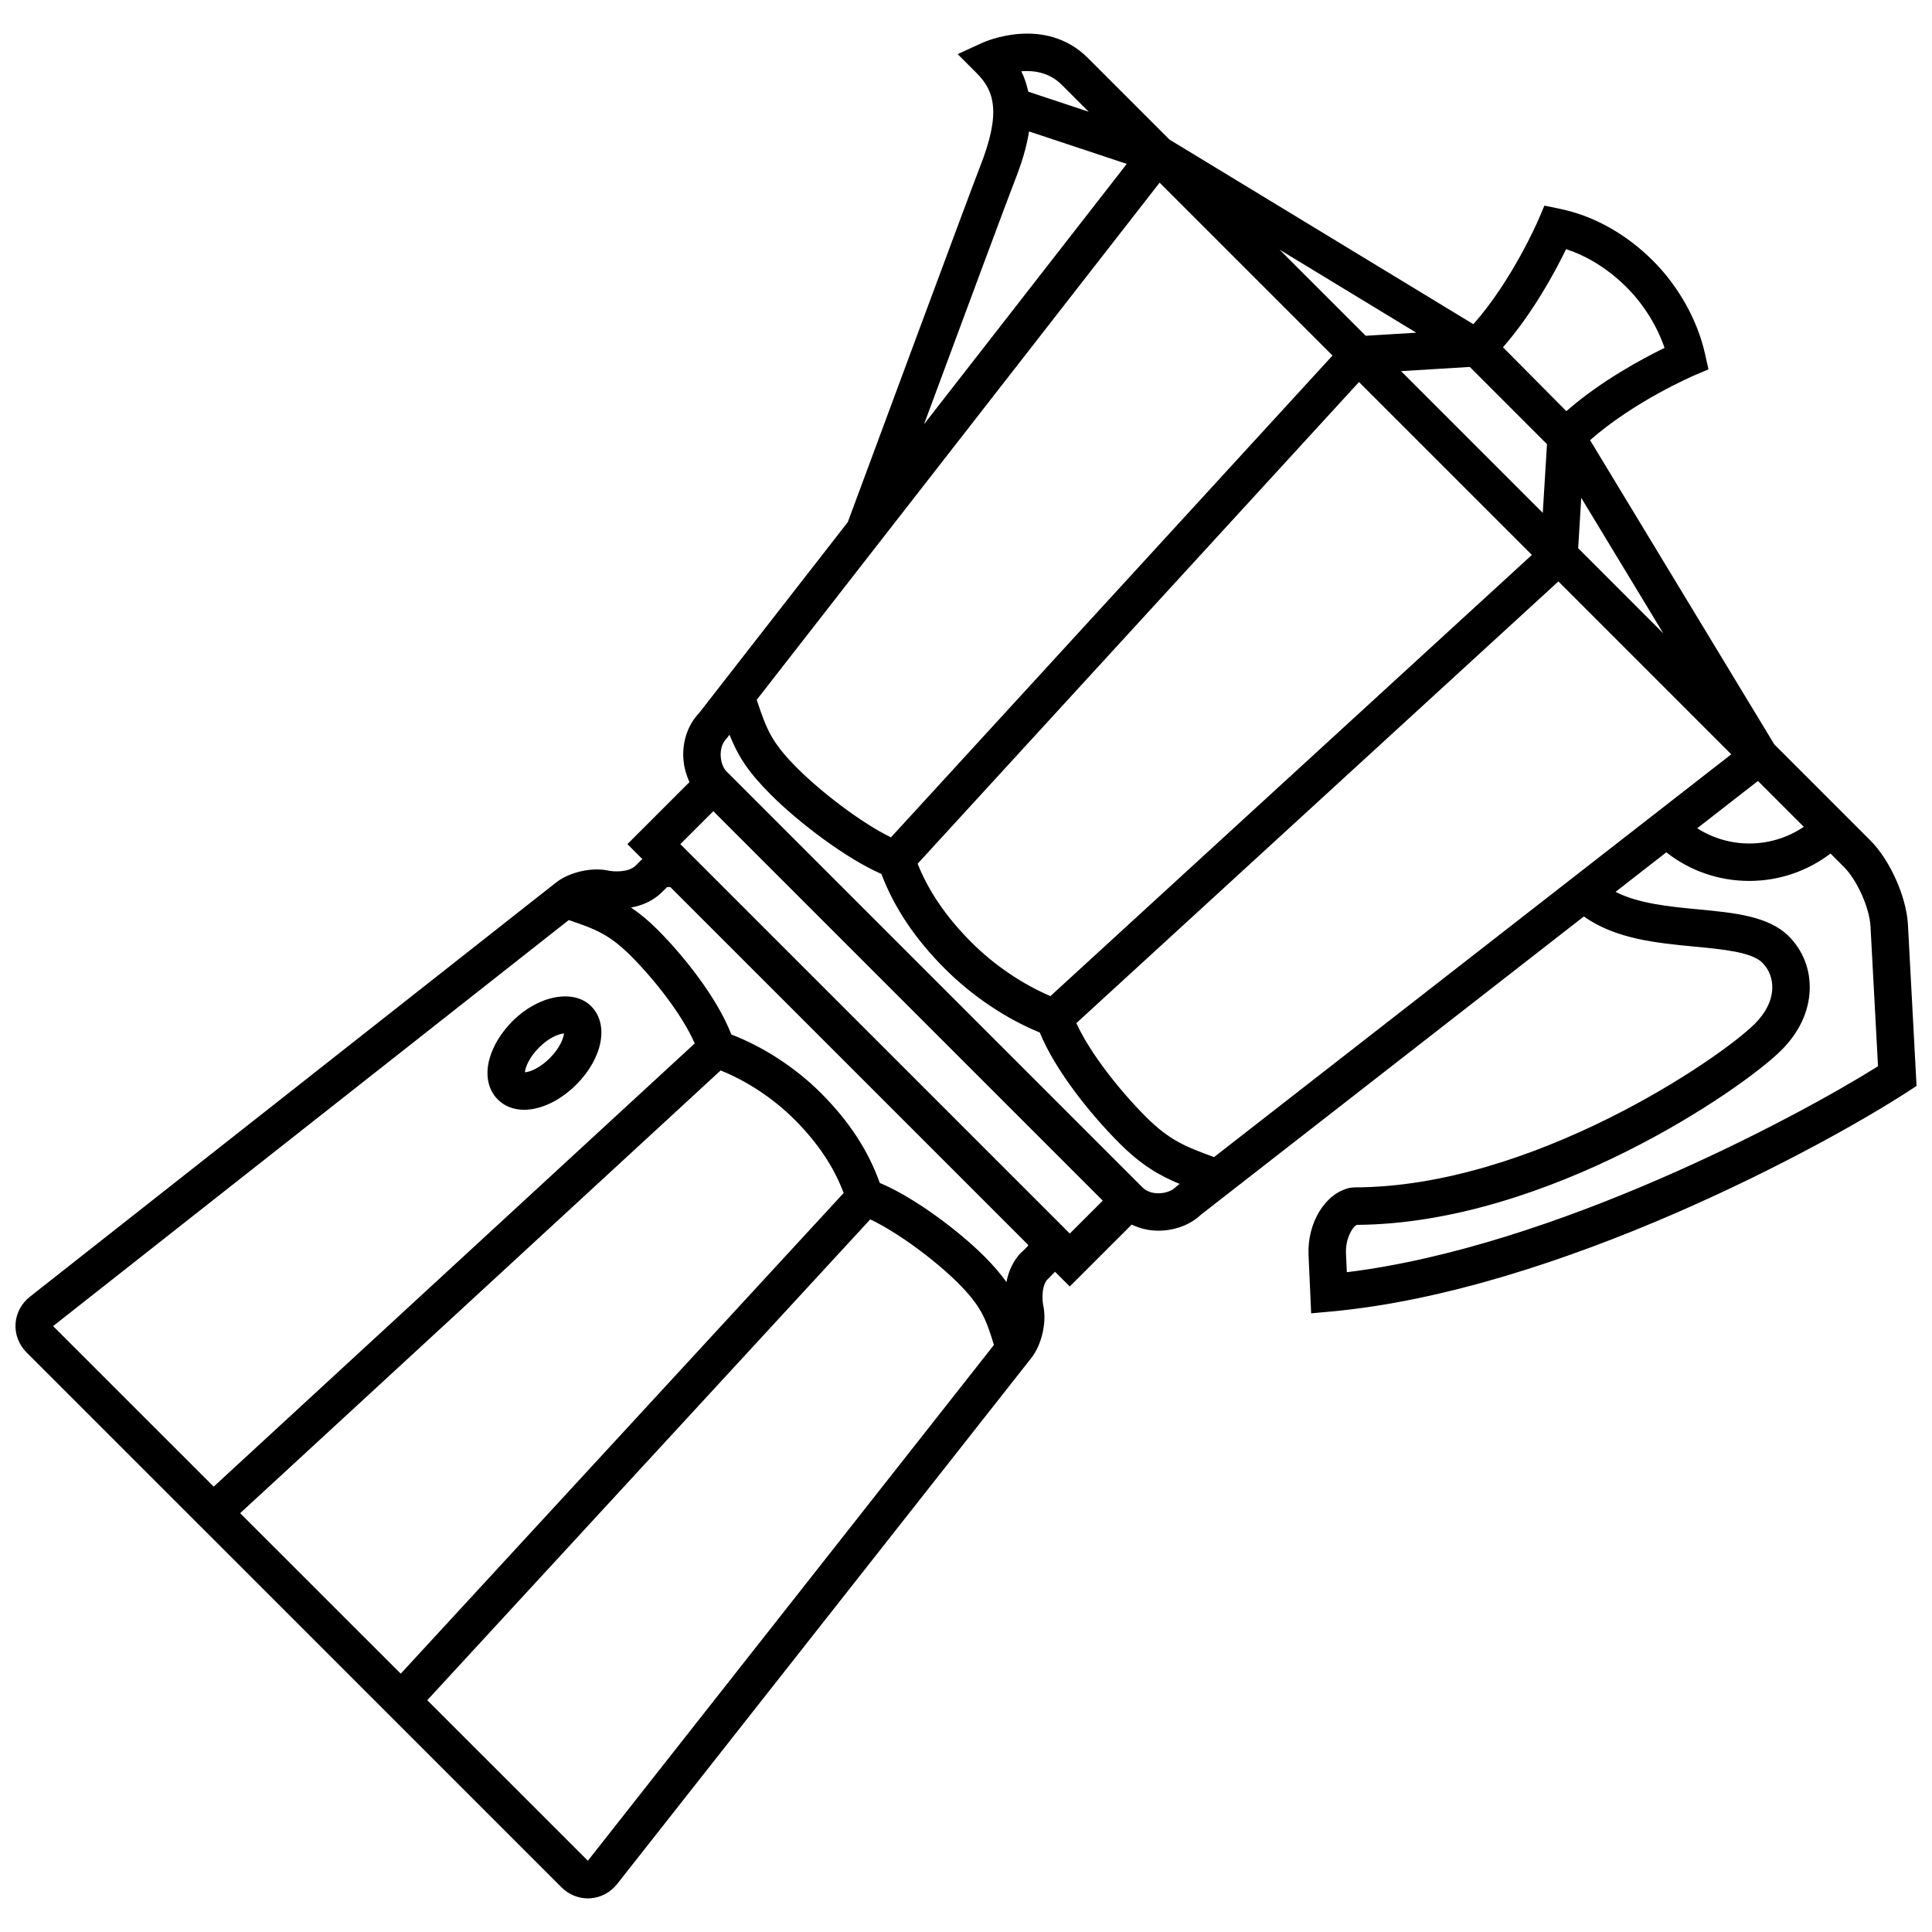 <?xml version="1.0" encoding="UTF-8"?>
<!-- Uploaded to: ICON Repo, www.svgrepo.com, Generator: ICON Repo Mixer Tools -->
<svg width="800px" height="800px" version="1.1" viewBox="144 144 512 512" xmlns="http://www.w3.org/2000/svg">
 <defs>
  <clipPath id="a">
   <path d="m148.09 152h503.81v496h-503.81z"/>
  </clipPath>
 </defs>
 <g clip-path="url(#a)">
  <path d="m649.62 388.99c-0.395-7.301-4.758-17.062-9.926-22.238l-25.488-25.488-48.82-80.613c11.672-10.312 27.414-17.086 27.582-17.156l3.797-1.613-0.898-4.019c-1.965-8.922-6.996-17.945-13.793-24.746-7.195-7.18-15.77-11.961-24.824-13.809l-3.969-0.816-1.586 3.734c-0.07 0.176-6.891 16-17.234 27.688l-80.531-48.922-21.559-21.562c-11.48-11.492-27.422-4.375-28.094-4.062l-6.484 2.973 5.039 5.043c4.727 4.727 6.523 10.539 0.863 24.848-2.281 5.773-31.719 85.215-35.023 94.137l-39.383 50.566c-2.731 2.863-4.227 6.766-4.227 11.035 0.004 2.574 0.629 5.062 1.656 7.285l-16.449 16.445 3.981 3.981c-0.152 0.141-0.324 0.242-0.469 0.387l-1.305 1.305c-1.93 1.93-5.969 1.613-7.199 1.359-4.402-0.992-10.414 0.371-13.961 3.176l-139.38 109.73c-2.262 1.773-3.656 4.398-3.82 7.188-0.172 2.797 0.902 5.562 2.938 7.602l141.73 141.71c1.895 1.906 4.43 2.957 7.027 2.957 0.191 0 0.379 0 0.562-0.02 2.797-0.16 5.414-1.551 7.195-3.82l109.73-139.36c2.793-3.547 4.156-9.551 3.168-13.957-0.012-0.051-0.785-4.168 0.871-6.613l2.258-2.293 3.906 3.898 16.41-16.402c2.141 1.02 4.516 1.617 7.074 1.617 0.172 0 0.352-0.012 0.539-0.012 4.137-0.125 8.027-1.656 10.727-4.219l101.5-79.047c8.363 6 19.457 7.055 29.402 8 7.406 0.707 15.047 1.43 17.891 4.266 1.797 1.805 2.731 4.242 2.625 6.883-0.117 3.184-1.719 6.394-4.606 9.281-9.176 9.184-59.086 43.371-106.27 43.371l-1.059 0.117c-6.523 1.414-11.34 9.254-10.953 17.84l0.691 15.422 5.176-0.473c60.336-5.516 130.79-43.902 152.86-58.227l2.402-1.562zm-330.14-8.605 1.309-1.309h0.852l94.484 94.48c0.191 0.18 0.312 0.367 0.395 0.523l-1.664 1.688-0.039-0.051c-2.434 2.434-3.578 5.352-4.098 8.055-1.492-2.109-3.34-4.297-5.871-6.832-7.059-7.043-18.848-15.766-27.703-19.457-2.992-8.438-8.047-16.277-15.598-23.824-6.793-6.785-15.324-12.273-23.734-15.508-3.762-9.758-12.641-20.867-19.574-27.797-2.492-2.492-4.769-4.336-7.012-5.848 2.769-0.5 5.762-1.633 8.254-4.121zm15.496 47.293c6.914 2.793 13.91 7.344 19.555 12.988 6.289 6.289 10.5 12.699 13.039 19.496l-117.37 127.38-42.559-42.535zm-40.25-39.852c7.144 2.398 10.848 3.883 16.5 9.539 6.172 6.172 13.594 15.582 16.883 23.156l-127.48 117.45-42.559-42.543zm5.066 249.29-42.562-42.547 117.39-127.42c7.273 3.402 17.305 10.914 23.215 16.812 6.109 6.117 7.379 9.316 9.566 16.461zm322.23-274c-4.238 2.867-9.227 4.418-14.461 4.418-4.961 0-9.691-1.445-13.789-4.031l16.098-12.539zm-170.71-170.71 45.816 45.816-117.01 127.68c-7.844-3.793-18.453-11.957-24.809-18.305-6.801-6.801-8.125-10.176-10.77-18.137zm63.977 49.949 18.227-1.113 20.453 20.469-1.117 18.207zm-11.145 2.891 45.82 45.812-127.59 116.92c-7.336-3.129-14.816-8.133-20.906-14.223-6.797-6.801-11.422-13.664-14.289-20.859zm52.844 52.84 45.812 45.816-137.06 106.74c-7.684-2.797-11.859-4.473-18.133-10.742-6.637-6.637-14.711-16.723-18.363-24.758zm5.246-8.801 0.812-13.352 21.746 35.918zm-3.211-79.254c5.773 1.879 11.254 5.332 16.043 10.105 4.519 4.523 8.062 10.223 10.055 16.062-5.793 2.812-16.812 8.707-26.023 16.762l-16.793-16.93c8.047-9.223 13.938-20.242 16.719-26zm-39.699 22.137-13.402 0.816-22.824-22.824zm-93.965-65.707 7.16 7.152-16.02-5.316c-0.402-1.824-0.957-3.641-1.848-5.41 3.352-0.27 7.449 0.305 10.707 3.574zm-12.434 25.434c1.652-4.195 3.098-8.613 3.777-13.062l25.906 8.602-53.73 68.996c9.762-26.332 22.609-60.926 24.047-64.535zm14.582 279.01-103.21-103.2 8.734-8.73 103.21 103.21zm27.977-12.23c-1.715 1.723-6.316 2.414-8.715 0l-110.23-110.23c-0.945-0.945-1.559-2.699-1.559-4.473 0-1.008 0.203-2.898 1.562-4.246l0.785-1.004c2.238 5.606 4.871 9.801 10.965 15.898 7.543 7.535 20.07 16.973 29.293 20.992 3.34 8.816 8.801 17.094 16.863 25.156 7.25 7.246 16.277 13.273 25.102 16.859 4.137 10.16 13.672 21.922 21.051 29.285 5.824 5.824 10.504 8.559 16.012 10.844l-0.648 0.508zm45.441 22.473-0.223-4.949c-0.172-3.914 1.637-6.953 2.856-7.594 50.73-0.352 102.38-36.129 112.52-46.285 4.695-4.684 7.285-10.184 7.512-15.91 0.203-5.438-1.758-10.5-5.535-14.281-5.367-5.359-14.398-6.223-23.965-7.133-7.859-0.746-15.898-1.543-21.945-4.644l13.441-10.473c6.258 4.898 13.906 7.578 21.977 7.578 7.883 0 15.371-2.57 21.547-7.25l3.566 3.566c3.477 3.477 6.766 10.836 7.027 15.75l1.988 37.051c-22.07 13.824-85.941 47.852-140.77 54.574z"/>
 </g>
 <path d="m275.91 435.37c1.789 1.789 4.211 2.734 7.008 2.734 4.465 0 9.617-2.488 13.801-6.664 7.039-7.055 8.73-15.996 3.93-20.797-4.641-4.637-14.008-2.856-20.793 3.934-2.953 2.953-5.113 6.449-6.086 9.848-1.25 4.348-0.465 8.34 2.141 10.945zm10.957-13.781c2.359-2.359 4.84-3.535 6.59-3.715-0.105 1.215-1.062 3.848-3.758 6.543-2.484 2.481-5.106 3.664-6.594 3.75 0.082-1.191 1.035-3.848 3.762-6.578z"/>
</svg>